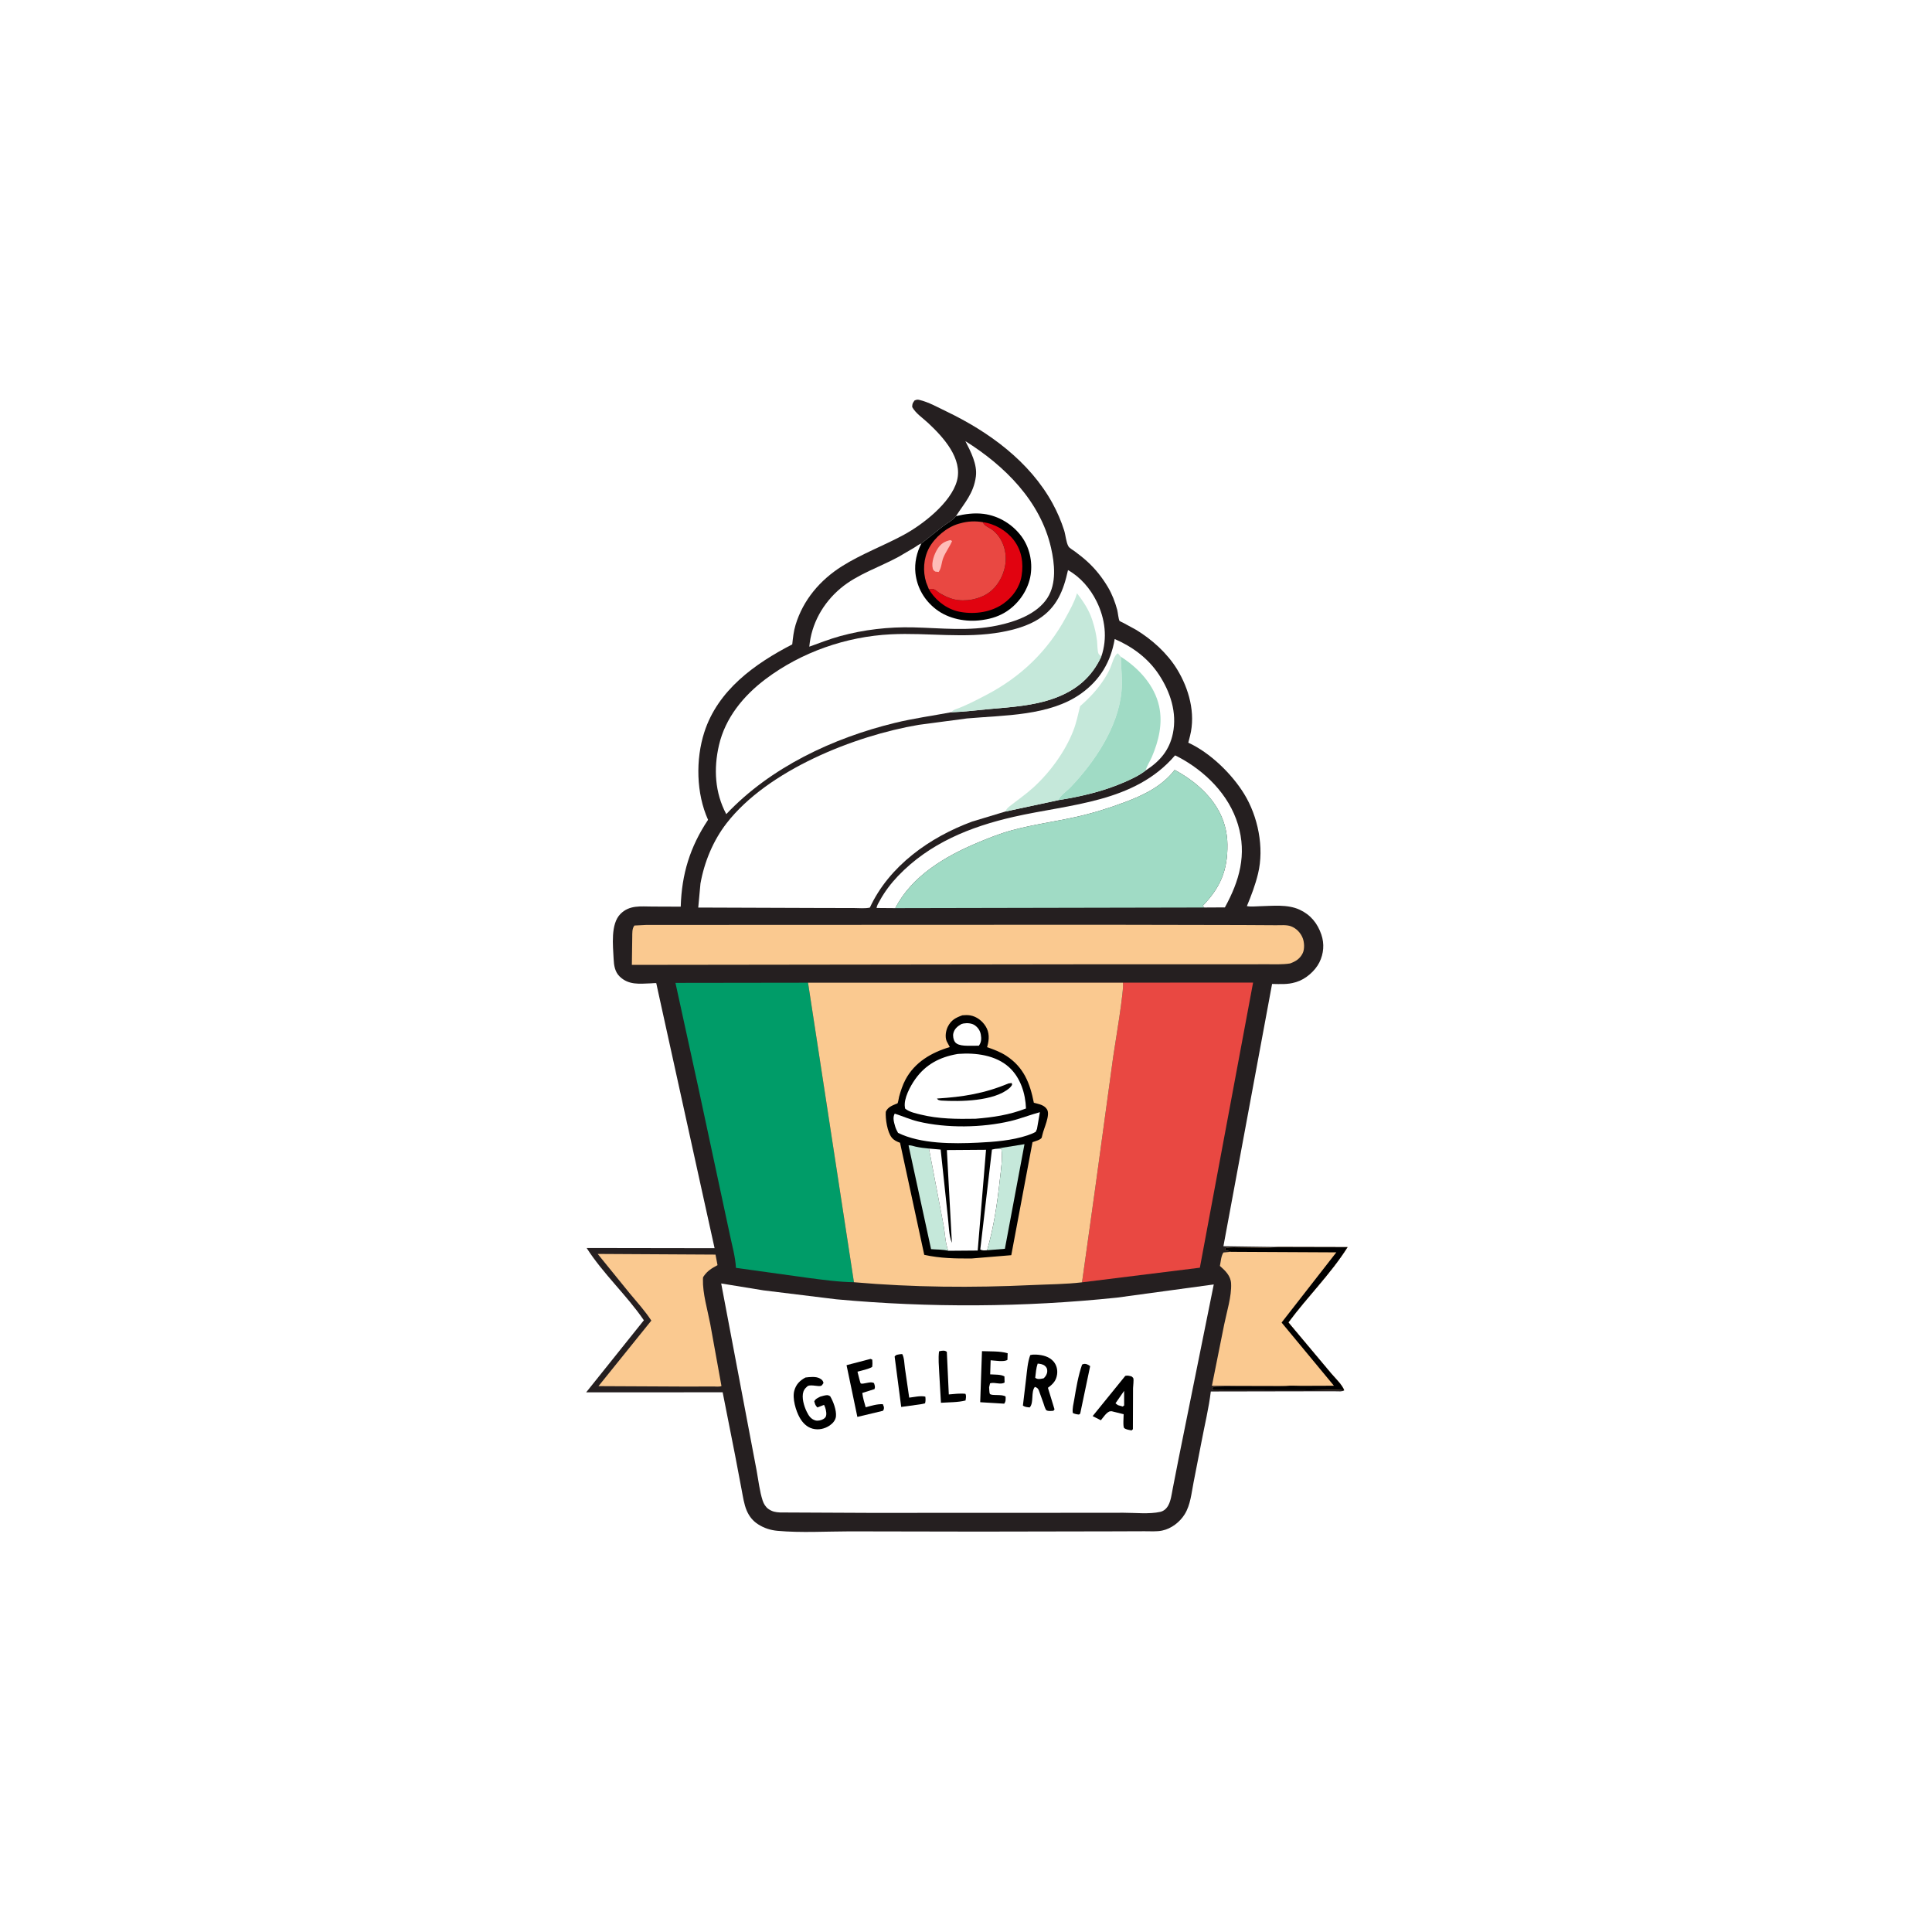 <svg version="1.1" xmlns="http://www.w3.org/2000/svg" style="display: block;" viewBox="0 0 2048 2048" width="1024" height="1024">
<path transform="translate(0,0)" fill="rgb(255,255,255)" d="M -0 -0 L 2048 0 L 2048 2048 L -0 2048 L -0 -0 z"/>
<path transform="translate(0,0)" fill="rgb(37,31,32)" d="M 1424.88 1473.84 C 1422.56 1475.39 1419.31 1474.85 1416.61 1474.86 L 1392 1474.84 L 1283.5 1475.04 C 1281.42 1492.64 1277.02 1510.32 1273.76 1527.73 L 1265.25 1571.29 C 1263.01 1582.57 1262.01 1595.23 1255.82 1605.19 C 1250.64 1613.54 1241.7 1620.41 1231.98 1622.47 C 1226.07 1623.72 1219.29 1623.15 1213.22 1623.18 L 1179.21 1623.3 L 1037.43 1623.56 L 900.873 1623.31 C 875.748 1623.35 849.353 1624.98 824.379 1622.76 C 816.782 1622.09 809.893 1619.87 803.5 1615.74 C 798.018 1612.19 794.216 1607.44 791.628 1601.47 C 788.644 1594.57 787.582 1586.46 786.145 1579.12 L 779.235 1542.66 L 766.049 1475.88 L 621.351 1475.94 L 682.527 1399.54 C 664.199 1372.76 639.456 1350.39 621.866 1322.93 L 757.495 1323.14 L 744.22 1263 L 698.227 1053.97 L 696.221 1044.74 C 696.127 1044.31 695.663 1042.19 695.663 1042.19 C 695.158 1041.95 691.007 1042.36 690.177 1042.38 C 677.923 1042.79 666.529 1044.49 656.863 1035.13 C 651.754 1030.18 650.774 1023.24 650.463 1016.5 C 649.814 1002.46 647.026 979.54 657.724 968.789 C 667.319 959.147 679.221 960.958 691.567 960.982 L 721.599 961.099 C 722.609 926.726 731.352 897.874 750.566 869.042 C 737.971 841.091 737.3 805.056 746.612 776.153 C 760.994 731.513 800.078 703.596 839.815 683.076 C 840.555 676.059 841.286 669.123 843.352 662.34 C 851.382 635.978 869.229 614.95 892.411 600.304 C 912.907 587.355 936.298 578.659 957.682 567.145 C 978.057 556.174 1008.01 532.984 1014.37 509.819 C 1020.85 486.191 999.892 463.383 983.955 448.477 C 978.29 443.179 970.776 438.315 966.971 431.5 C 967.041 427.749 967.432 427.436 969.49 424.5 C 971.83 423.663 972.281 423.386 974.695 423.949 C 984.229 426.175 994.176 431.795 1003 436.022 C 1048.07 457.612 1091.37 489.018 1115.79 533.639 C 1120.74 542.691 1124.92 552.415 1128.04 562.252 C 1129.59 567.11 1130.14 575.062 1132.62 579.223 C 1133.68 581.007 1137.34 583.051 1139.1 584.341 C 1143.79 587.784 1148.4 591.433 1152.7 595.36 C 1161.39 603.291 1168.51 612.383 1174.5 622.477 C 1178.91 629.902 1182.1 638.339 1184.34 646.659 C 1184.95 648.934 1185.7 656.807 1186.8 658.282 C 1187 658.558 1190.25 660.014 1190.8 660.298 L 1204.26 667.611 C 1221.15 677.855 1237.45 692.548 1247.79 709.515 C 1260.36 730.126 1267.51 755.898 1261.53 779.904 L 1259.64 787.275 C 1282.7 797.86 1305.6 820.1 1318.79 841.479 C 1333.55 865.411 1340.28 898.519 1333.58 926.104 C 1330.64 938.228 1326.52 948.998 1321.76 960.503 C 1325.99 961.365 1330.78 960.75 1335.09 960.648 C 1348.96 960.319 1364.73 958.367 1377.62 964.291 C 1389.22 969.621 1396.59 978.716 1400.67 990.622 C 1404.05 1000.51 1403.22 1010.95 1398.53 1020.29 C 1394.02 1029.27 1384.03 1037.98 1374.36 1040.91 L 1373 1041.3 C 1365.04 1043.76 1356.71 1043.14 1348.46 1043.02 L 1296.88 1321.04 L 1354.51 1321.85 L 1428.46 1322.03 C 1410.59 1350.41 1385.64 1374.83 1365.75 1401.83 L 1410.73 1455.46 C 1414.92 1460.54 1422.87 1467.84 1424.88 1473.84 z"/>
<path transform="translate(0,0)" fill="rgb(255,255,255)" d="M 949.069 962.662 L 929.195 962.507 C 929.548 959.701 931.357 956.986 932.717 954.506 C 937.856 945.132 944.562 936.311 951.942 928.599 C 985.257 893.786 1028.51 876.355 1074.68 865.854 C 1134.41 852.266 1202.75 850.916 1245.59 800.743 L 1248.5 802.125 C 1277.35 817.204 1302.73 842.273 1312.29 874 C 1321.9 905.929 1313.84 933.803 1298.44 961.879 L 1276.7 962.004 L 1274.67 960.5 C 1293.6 941.002 1301.47 922.669 1301.12 895.238 C 1300.83 872.403 1291.36 853.631 1275.2 837.805 C 1266.25 829.051 1256.18 822.078 1245.18 816.157 C 1231.84 833.555 1212.14 842.966 1191.99 850.496 C 1175.22 856.767 1157.99 862.145 1140.5 866.019 C 1118.1 870.977 1095.28 874.061 1073.12 880.017 C 1060.28 883.47 1048.02 888.352 1035.78 893.51 C 1001.66 907.884 966.559 928.632 949.069 962.662 z"/>
<path transform="translate(0,0)" fill="rgb(250,201,144)" d="M 633.589 1329.22 L 758.472 1329.93 L 760.608 1341.12 C 754.541 1344.37 749.968 1347.05 745.992 1352.83 C 745.046 1354.21 745.188 1354.38 745.145 1356.02 C 744.744 1371.11 750.02 1388.42 752.884 1403.45 L 764.782 1469.24 C 762.852 1470.28 758.486 1469.72 756.122 1469.73 L 728.25 1469.82 L 634.415 1469.37 L 690.43 1399.89 C 683.773 1389.6 675.048 1380.1 667.24 1370.65 L 633.589 1329.22 z"/>
<path transform="translate(0,0)" fill="rgb(250,201,144)" d="M 1354.51 1321.85 L 1428.46 1322.03 C 1410.59 1350.41 1385.64 1374.83 1365.75 1401.83 L 1410.73 1455.46 C 1414.92 1460.54 1422.87 1467.84 1424.88 1473.84 C 1414.05 1472.58 1401.49 1473.73 1390.48 1473.72 L 1286.19 1473.59 L 1285.08 1471.5 C 1285.55 1471.04 1285.9 1470.4 1286.5 1470.12 C 1288.7 1469.12 1353.07 1469.98 1363.16 1469.16 L 1284.68 1468.97 L 1297.68 1404.07 C 1300.36 1390.77 1305.67 1374.14 1305.02 1360.65 C 1304.61 1352.36 1298.92 1347.08 1293.16 1341.94 C 1294 1337.64 1294.4 1331.27 1296.9 1327.69 L 1304.64 1326.99 C 1303.24 1326.19 1302.08 1325.98 1300.51 1325.77 L 1298.5 1325.51 L 1299.14 1323.04 C 1304.53 1321.77 1310.93 1322.41 1316.48 1322.4 C 1328.67 1322.4 1341.19 1323.01 1353.32 1321.96 L 1354.51 1321.85 z"/>
<path transform="translate(0,0)" fill="rgb(0,0,0)" d="M 1354.51 1321.85 L 1428.46 1322.03 C 1410.59 1350.41 1385.64 1374.83 1365.75 1401.83 L 1410.73 1455.46 C 1414.92 1460.54 1422.87 1467.84 1424.88 1473.84 C 1414.05 1472.58 1401.49 1473.73 1390.48 1473.72 L 1286.19 1473.59 L 1285.08 1471.5 C 1285.55 1471.04 1285.9 1470.4 1286.5 1470.12 C 1288.7 1469.12 1353.07 1469.98 1363.16 1469.16 C 1368.38 1468.55 1374.34 1469.08 1379.63 1469.06 L 1414.02 1468.93 L 1358.54 1401.97 L 1416.55 1327.56 L 1304.64 1326.99 C 1303.24 1326.19 1302.08 1325.98 1300.51 1325.77 L 1298.5 1325.51 L 1299.14 1323.04 C 1304.53 1321.77 1310.93 1322.41 1316.48 1322.4 C 1328.67 1322.4 1341.19 1323.01 1353.32 1321.96 L 1354.51 1321.85 z"/>
<path transform="translate(0,0)" fill="rgb(255,255,255)" d="M 1013.38 547.128 C 1022.64 532.804 1032.11 523.017 1034.47 505.072 C 1036.15 492.33 1028.98 478.636 1023.37 467.648 C 1065.02 493.726 1102.83 531.176 1114.13 580.656 C 1117.96 597.439 1120.15 618.373 1110.41 633.666 C 1099.33 651.062 1076.16 659.134 1057 663.096 C 1026.75 669.352 998.474 665.767 968.06 665.044 C 941.87 664.422 915.647 667.42 890.37 674.371 C 879.298 677.416 868.695 681.654 857.891 685.493 C 860.093 661.173 872.364 639.344 891.022 623.649 C 908.948 608.57 932.448 601.229 952.757 590.13 L 969.166 580.5 C 971.395 579.149 974.281 576.821 976.693 576.126 L 999.485 557.975 C 1003.9 554.641 1010.12 551.524 1013.38 547.128 z"/>
<path transform="translate(0,0)" fill="rgb(0,0,0)" d="M 1013.38 547.128 C 1022.99 544.818 1032.88 543.474 1042.75 544.743 C 1058.58 546.778 1073.28 555.728 1082.74 568.493 C 1091.26 579.995 1094.67 595.129 1092.55 609.24 C 1090.23 624.615 1080.58 638.954 1067.8 647.639 C 1060.02 652.921 1051.25 655.826 1042 657.109 L 1040.43 657.343 C 1024.09 659.615 1005.64 656.123 992.391 645.996 C 979.895 636.448 972.067 622.973 970.382 607.344 C 969.242 596.773 971.777 585.483 976.693 576.126 L 999.485 557.975 C 1003.9 554.641 1010.12 551.524 1013.38 547.128 z"/>
<path transform="translate(0,0)" fill="rgb(225,3,16)" d="M 1041.78 553.532 C 1054.36 555.098 1066.9 562.426 1074.62 572.5 C 1083.11 583.574 1085.1 596.872 1082.93 610.394 C 1081.01 622.358 1073.65 632.706 1063.91 639.676 C 1050.96 648.937 1033.96 651.383 1018.5 648.749 C 1005.27 646.494 993.923 638.364 986.392 627.459 L 984.662 624.594 C 985.888 624.565 988.694 624.143 989.733 624.5 C 991.633 625.153 994.256 627.656 996.161 628.788 C 1000.72 631.496 1006.2 634.209 1011.39 635.378 C 1023.43 638.09 1037.97 635.413 1048.05 628.37 C 1057.3 621.91 1063.55 610.682 1065.49 599.653 C 1067.94 585.659 1063.36 570.527 1051.95 561.673 C 1049.04 559.413 1044.59 558.008 1042.59 554.904 L 1041.78 553.532 z"/>
<path transform="translate(0,0)" fill="rgb(233,72,66)" d="M 984.662 624.594 L 981.778 617.365 C 978.089 605.572 978.912 591.974 984.774 581 C 990.885 569.558 1003.65 558.825 1016.16 555.227 L 1018 554.722 C 1025.73 552.525 1033.85 552.111 1041.78 553.532 L 1042.59 554.904 C 1044.59 558.008 1049.04 559.413 1051.95 561.673 C 1063.36 570.527 1067.94 585.659 1065.49 599.653 C 1063.55 610.682 1057.3 621.91 1048.05 628.37 C 1037.97 635.413 1023.43 638.09 1011.39 635.378 C 1006.2 634.209 1000.72 631.496 996.161 628.788 C 994.256 627.656 991.633 625.153 989.733 624.5 C 988.694 624.143 985.888 624.565 984.662 624.594 z"/>
<path transform="translate(0,0)" fill="rgb(254,189,184)" d="M 1007.42 572.5 L 1009.26 573.5 C 1006.66 579.605 1002.52 584.941 999.991 591.136 C 997.998 596.02 998.13 601.96 995.056 606.292 L 991.5 605.923 C 989.84 604.802 989.291 604.534 988.753 602.468 C 987.076 596.034 990.56 586.879 993.99 581.576 C 997.506 576.143 1001.22 573.987 1007.42 572.5 z"/>
<path transform="translate(0,0)" fill="rgb(250,201,144)" d="M 684.978 980.48 L 1170.4 980.29 L 1316.09 980.58 L 1352.41 980.789 C 1357.16 980.836 1363.83 980.192 1368.32 981.841 C 1374.1 983.96 1378.78 988.778 1380.96 994.5 C 1382.69 999.022 1383.05 1006.07 1380.88 1010.5 C 1378.05 1016.31 1373.47 1019.16 1367.59 1021.28 C 1359.41 1022.61 1350.6 1022.12 1342.32 1022.16 L 1300.83 1022.21 L 1156.27 1022.2 L 669.8 1022.82 L 670.212 993.439 C 670.299 989.248 669.875 984.495 672.5 981.105 L 684.978 980.48 z"/>
<path transform="translate(0,0)" fill="rgb(160,219,197)" d="M 949.069 962.662 C 966.559 928.632 1001.66 907.884 1035.78 893.51 C 1048.02 888.352 1060.28 883.47 1073.12 880.017 C 1095.28 874.061 1118.1 870.977 1140.5 866.019 C 1157.99 862.145 1175.22 856.767 1191.99 850.496 C 1212.14 842.966 1231.84 833.555 1245.18 816.157 C 1256.18 822.078 1266.25 829.051 1275.2 837.805 C 1291.36 853.631 1300.83 872.403 1301.12 895.238 C 1301.47 922.669 1293.6 941.002 1274.67 960.5 L 1276.7 962.004 L 949.069 962.662 z"/>
<path transform="translate(0,0)" fill="rgb(255,255,255)" d="M 1008.1 755.057 C 988.158 758.813 968.331 761.487 948.562 766.309 C 882.866 782.331 816.708 813.422 769.872 863.027 C 757.745 840.198 756.368 814.835 762.143 789.919 C 768.844 761.004 788.034 737.598 811.394 719.972 C 849.373 691.316 896.962 674.749 944.396 672.4 C 983.96 670.441 1022.59 677.228 1062.05 669.951 C 1075.12 667.539 1089.31 663.55 1100.64 656.415 C 1120.26 644.071 1127.36 626.081 1132.12 604.334 C 1145.35 611.755 1155.72 623.918 1162.43 637.467 C 1171.51 655.783 1174.15 676.495 1167.44 695.948 C 1157.24 717.951 1140.94 731.545 1118.34 739.92 C 1096.15 748.143 1071.66 749.592 1048.34 751.678 C 1035.05 752.867 1021.41 754.628 1008.1 755.057 z"/>
<path transform="translate(0,0)" fill="rgb(197,232,218)" d="M 1008.1 755.057 C 1009.85 753.481 1010.8 752.617 1013.07 751.83 C 1023.93 748.051 1035.21 742.054 1045.43 736.718 C 1081.77 717.735 1110.28 690.651 1129.86 654.459 C 1134.12 646.576 1138.67 638.668 1141.3 630.069 L 1141.66 628.863 C 1148.32 637.514 1154.35 646.485 1157.75 656.955 L 1158.33 658.79 C 1160.51 665.528 1161.96 672.158 1162.87 679.183 C 1163.34 682.828 1163.16 689.74 1164.41 692.818 C 1164.74 693.611 1166.76 695.242 1167.44 695.948 C 1157.24 717.951 1140.94 731.545 1118.34 739.92 C 1096.15 748.143 1071.66 749.592 1048.34 751.678 C 1035.05 752.867 1021.41 754.628 1008.1 755.057 z"/>
<path transform="translate(0,0)" fill="rgb(233,72,66)" d="M 863.82 1041.71 L 1328.32 1041.59 L 1271.9 1343.82 L 1147 1359.32 L 1160.79 1260.77 L 1180.04 1120.18 C 1181.34 1110.66 1192.32 1046.23 1190.25 1041.67 L 863.82 1041.71 z"/>
<path transform="translate(0,0)" fill="rgb(0,156,104)" d="M 905.21 1359.22 C 888.863 1358.97 872.251 1356.64 856.064 1354.54 L 780.129 1343.99 C 779.576 1332.72 776.167 1320.61 773.83 1309.57 L 761.452 1251.88 L 740.606 1154.48 L 716.013 1041.9 L 856.558 1041.71 L 905.21 1359.22 z"/>
<path transform="translate(0,0)" fill="rgb(255,255,255)" d="M 1065.7 860.276 L 1030.58 870.876 C 985.843 887.328 942.553 917.8 922.094 962.104 C 916.883 963.247 910.4 962.571 905.016 962.562 L 872.342 962.511 L 740.172 962.043 L 742.514 936.61 C 746.624 913.654 755.959 891.05 770.287 872.581 C 813.86 816.417 905.535 779.931 973.813 768.372 L 1024.93 761.577 C 1064.32 758.072 1112.65 759.069 1146.02 735.197 C 1166.07 720.851 1177.51 701.637 1181.63 677.403 C 1200.44 685.527 1217.12 697.826 1228.5 715.104 C 1240.6 733.469 1247.87 755.401 1243.32 777.416 C 1239.58 795.503 1229.46 807.016 1214.4 816.777 C 1207.72 821.978 1199.73 825.705 1192 829.088 C 1169.8 838.806 1145.67 844.436 1121.77 848.207 L 1065.7 860.276 z"/>
<path transform="translate(0,0)" fill="rgb(197,232,218)" d="M 1065.7 860.276 C 1066.92 857.639 1068.02 856.425 1070.3 854.632 C 1078.59 848.106 1087.47 841.995 1095.27 834.903 C 1112.9 818.869 1128.92 797.056 1137.67 774.786 C 1140.96 766.411 1142.83 757.319 1144.94 748.586 C 1155.12 739.685 1163.62 730.628 1170.93 719.194 C 1173.21 715.639 1175.29 711.872 1176.97 708 C 1178.86 703.642 1180.87 694.761 1184.94 692.5 L 1188.12 696.145 C 1188.37 708.435 1189.96 720.828 1188.79 733.126 C 1185.2 770.864 1160.35 807.735 1134.89 834.405 C 1130.82 838.668 1124.13 842.973 1121.77 848.207 L 1065.7 860.276 z"/>
<path transform="translate(0,0)" fill="rgb(160,219,197)" d="M 1188.12 696.145 C 1206.89 708.085 1223.86 726.279 1228.74 748.748 C 1232.72 767.12 1228.22 785.553 1220.99 802.467 C 1218.98 807.163 1215.71 811.9 1214.4 816.777 C 1207.72 821.978 1199.73 825.705 1192 829.088 C 1169.8 838.806 1145.67 844.436 1121.77 848.207 C 1124.13 842.973 1130.82 838.668 1134.89 834.405 C 1160.35 807.735 1185.2 770.864 1188.79 733.126 C 1189.96 720.828 1188.37 708.435 1188.12 696.145 z"/>
<path transform="translate(0,0)" fill="rgb(250,201,144)" d="M 863.82 1041.71 L 1190.25 1041.67 C 1192.32 1046.23 1181.34 1110.66 1180.04 1120.18 L 1160.79 1260.77 L 1147 1359.32 C 1129.61 1361.38 1111.35 1361.41 1093.83 1362.23 C 1030.98 1365.18 967.919 1364.71 905.21 1359.22 L 856.558 1041.71 L 863.82 1041.71 z"/>
<path transform="translate(0,0)" fill="rgb(0,0,0)" d="M 1020.15 1076.26 C 1022.94 1076.02 1025.68 1075.89 1028.46 1076.36 C 1035.3 1077.53 1041.28 1082.19 1044.89 1088.02 C 1048.89 1094.48 1048.68 1101.7 1046.7 1108.75 L 1046.33 1110.02 C 1053.45 1112.54 1060.26 1114.98 1066.62 1119.14 C 1085.27 1131.34 1091.77 1148.07 1095.92 1168.96 L 1097.15 1169.27 L 1099 1169.76 C 1103.17 1170.82 1107.38 1172.08 1109.85 1175.95 C 1113.6 1181.83 1106.5 1196.01 1105.03 1202.74 L 1104.23 1206 C 1102.91 1208.39 1097.13 1209.76 1094.5 1210.74 L 1072 1330.55 L 1030.25 1334.02 C 1012.99 1334.19 996.695 1333.91 979.741 1330.18 L 954.093 1211.39 C 950.606 1210.09 947.745 1208.87 945.329 1205.92 C 940.538 1200.07 938.484 1185.96 938.961 1178.5 C 941.074 1173.71 945.47 1172.03 950.04 1170.12 C 950.484 1169.94 951.054 1169.93 951.377 1169.57 C 952.085 1168.79 952.715 1163.96 953.115 1162.5 C 954.777 1156.44 956.849 1150.1 959.791 1144.53 C 969.599 1125.97 987.351 1115.71 1006.81 1109.94 L 1003.5 1103.7 C 1001.55 1099.14 1002.6 1092.52 1004.77 1088.23 C 1008.31 1081.27 1013.05 1078.82 1020.15 1076.26 z"/>
<path transform="translate(0,0)" fill="rgb(255,255,255)" d="M 1019.2 1085.5 L 1021.35 1084.93 C 1025.25 1084.28 1030.21 1084.56 1033.5 1086.95 C 1036.86 1089.39 1038.99 1092.64 1039.71 1096.72 C 1040.47 1101.05 1040.28 1104.94 1037.61 1108.5 L 1033.18 1108.52 C 1027.53 1108.36 1016.14 1109.64 1012.38 1104.63 C 1010.65 1102.33 1009.91 1098.17 1010.58 1095.35 C 1011.71 1090.58 1015.14 1087.8 1019.2 1085.5 z"/>
<path transform="translate(0,0)" fill="rgb(255,255,255)" d="M 1055.04 1217.85 C 1057.25 1217.95 1059.29 1218.03 1061.5 1217.85 C 1062.96 1227.69 1061.08 1239.73 1059.99 1249.66 C 1057.18 1275.26 1053.57 1300.52 1046.39 1325.31 C 1043.48 1325.44 1041.71 1325.95 1039.13 1324.5 L 1051.5 1218.6 L 1055.04 1217.85 z"/>
<path transform="translate(0,0)" fill="rgb(197,232,218)" d="M 1005.17 1325.85 C 999.905 1324.42 992.533 1324.68 986.972 1324.14 L 963.097 1214.2 C 964.967 1213.67 968.738 1215.09 970.694 1215.51 C 975.376 1216.52 979.974 1217.11 984.737 1217.53 L 1000.07 1298 C 1001.8 1306.82 1001.96 1317.61 1005.17 1325.85 z"/>
<path transform="translate(0,0)" fill="rgb(197,232,218)" d="M 1055.04 1217.85 L 1085.99 1212.88 L 1065.22 1323.79 L 1046.39 1325.31 C 1053.57 1300.52 1057.18 1275.26 1059.99 1249.66 C 1061.08 1239.73 1062.96 1227.69 1061.5 1217.85 C 1059.29 1218.03 1057.25 1217.95 1055.04 1217.85 z"/>
<path transform="translate(0,0)" fill="rgb(255,255,255)" d="M 948.443 1180.5 C 956.804 1183.16 964.578 1186.72 973.183 1188.81 C 1003.18 1196.08 1041.25 1195.53 1071.34 1188.33 C 1081.85 1185.82 1091.88 1181.77 1102.33 1178.97 L 1099.24 1196.78 L 1097.86 1199.83 C 1095.09 1201.35 1092.24 1202.51 1089.24 1203.5 C 1072.65 1209.03 1053.89 1210.47 1036.5 1211.29 C 1010.02 1212.53 976.124 1212.75 951.958 1200.88 C 950.702 1198.62 949.568 1196.41 948.864 1193.91 C 947.584 1189.37 946.058 1184.69 948.443 1180.5 z"/>
<path transform="translate(0,0)" fill="rgb(255,255,255)" d="M 984.737 1217.53 L 997.135 1218.6 L 1004.79 1290.21 C 1005.82 1298.64 1005.76 1309.6 1009.03 1317.44 L 1003.72 1219.12 L 1045.23 1218.82 L 1036.41 1325.63 L 1009.51 1325.84 L 1005.17 1325.85 C 1001.96 1317.61 1001.8 1306.82 1000.07 1298 L 984.737 1217.53 z"/>
<path transform="translate(0,0)" fill="rgb(255,255,255)" d="M 1014.83 1117.31 L 1015.83 1117.18 C 1034.24 1115.75 1055.65 1118.5 1069.75 1131.4 C 1081.81 1142.44 1087.04 1159.22 1087.59 1175.04 C 1069.86 1181.87 1052.87 1184.43 1034.03 1185.92 C 1014.31 1186.27 995.244 1186.23 975.947 1181.49 C 971.013 1180.27 964.928 1179 960.727 1176.07 C 959.16 1174.98 959.521 1175.52 959.219 1173.64 C 957.767 1164.58 964.967 1151.29 970.146 1144 C 981.315 1128.27 996.187 1120.57 1014.83 1117.31 z"/>
<path transform="translate(0,0)" fill="rgb(0,0,0)" d="M 1069 1148.5 L 1072.5 1148.03 L 1072.86 1150 C 1072.06 1151.21 1071.34 1152.31 1070.24 1153.27 C 1053.96 1167.55 1017.76 1167.87 997.484 1166.63 C 995.405 1166.08 994.422 1166.4 993.261 1164.5 C 1020.65 1162.8 1043.54 1159.19 1069 1148.5 z"/>
<path transform="translate(0,0)" fill="rgb(255,255,255)" d="M 764.494 1360.53 L 809.437 1367.85 L 886.5 1377.31 C 985.02 1386.4 1085.5 1385.83 1183.91 1375.55 L 1286.64 1361.57 L 1249.27 1546.74 L 1243.12 1578.15 C 1242.02 1583.81 1241.25 1590.5 1238.5 1595.64 C 1236.66 1599.09 1233.8 1601.78 1229.88 1602.65 C 1218.25 1605.26 1203.05 1603.56 1190.95 1603.58 L 1109.5 1603.65 L 921.695 1603.71 L 826.791 1603.27 C 822.067 1603.03 818.582 1602.38 814.609 1599.61 C 811.589 1597.51 809.561 1594.09 808.428 1590.63 C 805.253 1580.93 803.944 1569.1 802.083 1559 L 792.795 1510 L 764.494 1360.53 z"/>
<path transform="translate(0,0)" fill="rgb(0,0,0)" d="M 1147.06 1446.5 L 1148.64 1445.89 C 1151.21 1445.38 1153.75 1446.66 1155.61 1448.17 L 1145.06 1498.5 L 1143.73 1499.49 C 1141.2 1499.23 1139.56 1498.94 1137.22 1497.83 C 1136.51 1493.33 1138 1487.92 1138.75 1483.46 C 1140.83 1471.11 1142.94 1458.36 1147.06 1446.5 z"/>
<path transform="translate(0,0)" fill="rgb(0,0,0)" d="M 995.426 1432.5 L 996.362 1432.22 C 999.206 1431.71 1001.39 1431.26 1003.68 1433 L 1005.77 1478.16 C 1011.6 1477.7 1017.57 1476.87 1023.39 1477.5 C 1024.51 1479.78 1023.84 1482.16 1023.5 1484.58 C 1015.52 1486.65 1005.74 1486.42 997.445 1487 L 995.612 1455.3 C 995.249 1447.76 994.488 1440.01 995.426 1432.5 z"/>
<path transform="translate(0,0)" fill="rgb(0,0,0)" d="M 954.31 1435.5 L 956.401 1435.36 C 958.565 1439.13 958.635 1445.68 959.219 1450.03 L 963.797 1481.56 C 968.965 1480.96 975.854 1479.28 980.892 1480.5 C 981.194 1483.19 981.284 1484.91 980.608 1487.59 L 975.894 1488.59 L 955.317 1491.42 L 948.352 1438 C 949.993 1435.74 951.676 1436.04 954.31 1435.5 z"/>
<path transform="translate(0,0)" fill="rgb(0,0,0)" d="M 1040.94 1432.28 C 1049.32 1432.65 1060.24 1432.08 1068.16 1434.5 L 1067.92 1441.5 C 1064.46 1443.98 1054.69 1442.22 1050.12 1441.96 L 1049.62 1456.88 C 1053.95 1457.2 1061.08 1456.79 1064.75 1459.07 L 1064.91 1465.5 C 1060.55 1468.31 1054.58 1464.78 1049.5 1466.38 L 1048.51 1470.57 C 1048.66 1471.98 1048.67 1476.5 1049.27 1477.5 C 1050.73 1479.91 1062.77 1477.54 1066.02 1480.5 C 1065.95 1483.69 1066.39 1485.32 1064.5 1487.95 L 1039.06 1486.41 L 1040.94 1432.28 z"/>
<path transform="translate(0,0)" fill="rgb(0,0,0)" d="M 922.804 1440.5 L 924.642 1441.25 C 924.843 1443.97 924.965 1446.36 924.5 1449.08 C 919.92 1451.55 913.982 1452.62 908.963 1454.04 C 909.295 1455.31 911.88 1466.09 912.381 1466.42 C 913.124 1466.92 914.247 1466.75 915.056 1466.65 C 918.402 1466.25 923.711 1464.34 926.5 1466.16 C 927.243 1468.8 927.944 1469.86 927.023 1472.5 L 914.053 1476.59 C 914.736 1481.84 916.169 1486.72 917.654 1491.77 C 923.624 1490.19 929.616 1488.23 935.843 1488.5 L 937.008 1491.5 C 936.963 1493.59 937.165 1493.59 935.972 1495.5 L 908.845 1501.98 L 897.376 1447.14 L 922.804 1440.5 z"/>
<path transform="translate(0,0)" fill="rgb(0,0,0)" d="M 1192.84 1458.5 C 1195.21 1457.79 1197.19 1458.5 1199.5 1459.07 C 1200.12 1459.72 1201.05 1460.16 1201.35 1461 C 1202.01 1462.8 1201.09 1469.42 1201.07 1471.51 L 1200.91 1515 L 1199.5 1516.32 C 1196.98 1515.78 1193.67 1515.48 1191.66 1513.78 C 1190.23 1512.57 1191.1 1501.6 1191.12 1499.12 L 1178.5 1495.99 L 1177.06 1496.01 C 1173.29 1496.38 1169.42 1502.68 1166.96 1505.54 L 1158.25 1501.13 L 1192.84 1458.5 z"/>
<path transform="translate(0,0)" fill="rgb(255,255,255)" d="M 1191.61 1474.38 L 1191.64 1489.84 L 1190 1490.99 L 1185.03 1489.5 L 1182.45 1487.59 L 1191.61 1474.38 z"/>
<path transform="translate(0,0)" fill="rgb(0,0,0)" d="M 853.78 1460.23 C 858.228 1459.67 864.948 1458.9 869 1461.18 C 871.267 1462.45 872.399 1463.48 872.946 1466 C 872.131 1466.99 871.673 1468.45 870.5 1468.97 C 867.69 1470.2 860.912 1467.57 856.5 1469.06 C 854.364 1470.86 852.638 1472.33 851.697 1475.04 C 849.494 1481.38 852.291 1490.64 855.181 1496.5 C 857.303 1500.8 859.574 1504.34 864.406 1505.72 C 866.792 1506.4 870.452 1505.63 872.54 1504.39 C 874.4 1503.28 875.555 1502.28 875.831 1500 C 876.228 1496.72 875.11 1492.11 873.5 1489.22 L 866.5 1491.96 C 864.191 1489.71 864.053 1488.53 863.142 1485.5 C 864.59 1482.64 866.665 1482.09 869.418 1480.54 L 873.088 1479.5 C 876.046 1478.9 877.389 1478.43 879.963 1480 C 883.256 1485.42 886.847 1495.05 886.139 1501.5 C 885.7 1505.49 882.836 1508.79 879.627 1510.99 C 874.293 1514.65 867.717 1516.13 861.383 1514.45 C 855.326 1512.85 850.822 1508.23 847.802 1502.92 C 843.641 1495.61 839.658 1482.24 842.032 1474 C 843.961 1467.31 847.815 1463.53 853.78 1460.23 z"/>
<path transform="translate(0,0)" fill="rgb(0,0,0)" d="M 1092.08 1436.5 C 1094.15 1435.87 1096.34 1435.82 1098.5 1435.94 C 1105.22 1436.31 1112.43 1438.02 1116.93 1443.41 C 1120.03 1447.14 1121.22 1452.02 1120.57 1456.8 C 1119.71 1463.08 1116.72 1466.62 1111.84 1470.36 L 1110.84 1471.11 L 1117.84 1494 L 1116.65 1495.5 C 1114.32 1495.63 1111.64 1496.09 1109.48 1495.07 C 1108.03 1494.39 1106.64 1488.95 1106.03 1487.25 L 1101.07 1473.5 C 1100.04 1471.44 1099.11 1470.87 1097 1470.18 C 1092.57 1475.44 1096.21 1486.92 1091.5 1491.94 C 1088.86 1491.64 1086.53 1491.61 1084.33 1489.95 L 1087.75 1461.16 C 1088.75 1452.89 1089.23 1444.38 1092.08 1436.5 z"/>
<path transform="translate(0,0)" fill="rgb(255,255,255)" d="M 1099.96 1445.5 C 1102.39 1445.57 1105.58 1446.18 1107.5 1447.74 C 1109.47 1449.34 1110.2 1450.98 1110.13 1453.5 C 1110.03 1456.67 1108.59 1458.77 1106.5 1460.96 L 1104.75 1461.4 C 1101.95 1461.89 1099.59 1462.23 1097.38 1460.5 C 1098 1455.52 1098.3 1450.25 1099.96 1445.5 z"/>
</svg>